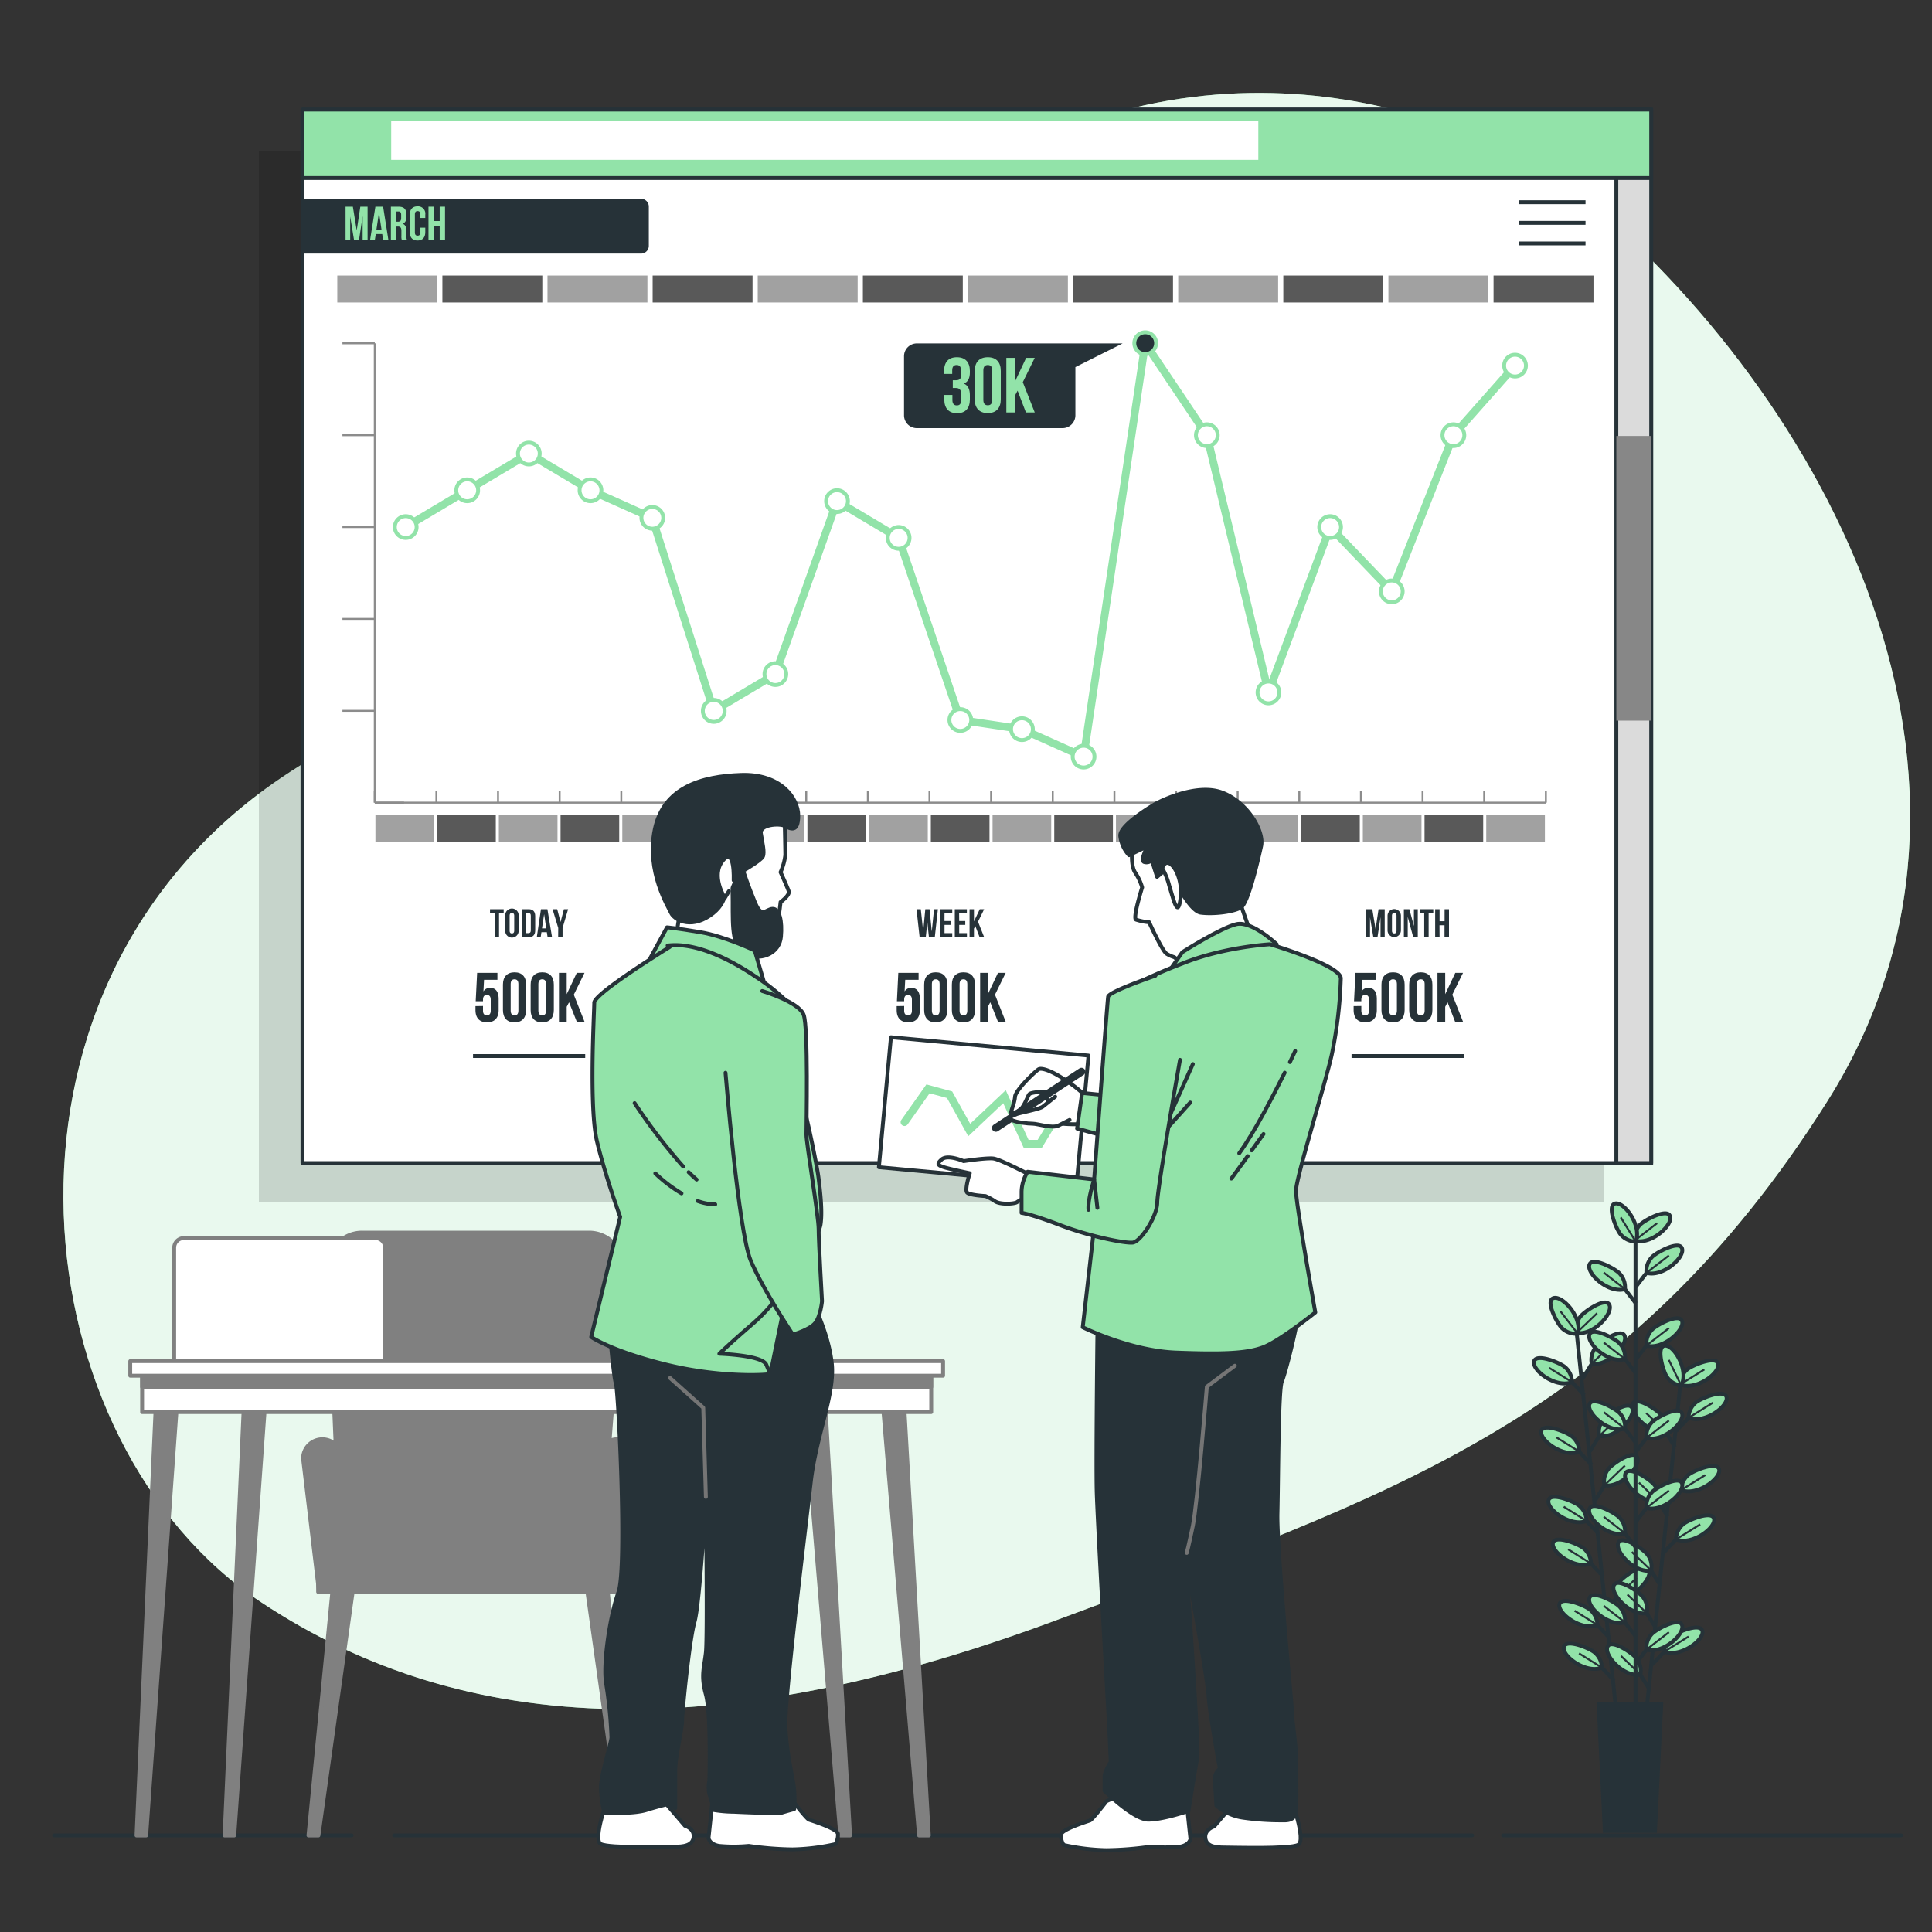 <svg xmlns="http://www.w3.org/2000/svg" viewBox="0 0 500 500"><rect x="0" y="0" width="500" height="500" fill="#333333" stroke="none"/><g id="freepik--background-simple--inject-733"><path d="M407,48.67s-54.24-40.07-123.57-18-97.53,81.71-136.81,123.64c-20.58,22-51.34,31.12-75.92,48.42-78.61,55.32-64.95,171-3,212,53.66,35.53,120,36.47,205.78,4.53s147.22-51.57,199.4-134.2S473.85,103.37,407,48.67Z" style="fill:#92E3A9"></path><path d="M407,48.67s-54.24-40.07-123.57-18-97.53,81.71-136.81,123.64c-20.58,22-51.34,31.12-75.92,48.42-78.61,55.32-64.95,171-3,212,53.66,35.53,120,36.47,205.78,4.53s147.22-51.57,199.4-134.2S473.85,103.37,407,48.67Z" style="fill:#fff;opacity:0.8"></path></g><g id="freepik--Plant--inject-733"><line x1="408.1" y1="345.48" x2="418.23" y2="442.5" style="fill:none;stroke:#263238;stroke-miterlimit:10"></line><line x1="416.59" y1="423.93" x2="412" y2="419.08" style="fill:none;stroke:#263238;stroke-miterlimit:10"></line><path d="M413.4,420.54a5.21,5.21,0,0,0-1.83-3.9c-1.18-1.05-7.38-3.66-8-1.47C403,417.54,409.31,422.21,413.4,420.54Z" style="fill:#92E3A9;stroke:#263238;stroke-miterlimit:10"></path><line x1="413.4" y1="420.54" x2="407.5" y2="416.86" style="fill:none;stroke:#263238;stroke-miterlimit:10;stroke-width:0.5px"></line><line x1="417.75" y1="434.97" x2="413.16" y2="430.12" style="fill:none;stroke:#263238;stroke-miterlimit:10"></line><path d="M414.55,431.57a5.2,5.2,0,0,0-1.83-3.89c-1.18-1.06-7.38-3.66-8-1.48C404.12,428.58,410.46,433.24,414.55,431.57Z" style="fill:#92E3A9;stroke:#263238;stroke-miterlimit:10"></path><line x1="414.55" y1="431.57" x2="408.65" y2="427.89" style="fill:none;stroke:#263238;stroke-miterlimit:10;stroke-width:0.5px"></line><line x1="413.78" y1="397.01" x2="409.19" y2="392.16" style="fill:none;stroke:#263238;stroke-miterlimit:10"></line><path d="M410.59,393.61a5.2,5.2,0,0,0-1.83-3.89c-1.18-1.05-7.38-3.66-8-1.48C400.15,390.62,406.5,395.28,410.59,393.61Z" style="fill:#92E3A9;stroke:#263238;stroke-miterlimit:10"></path><line x1="410.59" y1="393.61" x2="404.69" y2="389.93" style="fill:none;stroke:#263238;stroke-miterlimit:10;stroke-width:0.5px"></line><line x1="414.94" y1="408.04" x2="410.35" y2="403.19" style="fill:none;stroke:#263238;stroke-miterlimit:10"></line><path d="M411.74,404.65a5.21,5.21,0,0,0-1.83-3.9c-1.18-1.05-7.38-3.66-8-1.47C401.31,401.65,407.65,406.32,411.74,404.65Z" style="fill:#92E3A9;stroke:#263238;stroke-miterlimit:10"></path><line x1="411.74" y1="404.65" x2="405.84" y2="400.97" style="fill:none;stroke:#263238;stroke-miterlimit:10;stroke-width:0.5px"></line><line x1="411.91" y1="379.08" x2="407.32" y2="374.24" style="fill:none;stroke:#263238;stroke-miterlimit:10"></line><path d="M408.72,375.69a5.21,5.21,0,0,0-1.83-3.9c-1.18-1.05-7.38-3.66-8-1.47C398.28,372.69,404.63,377.36,408.72,375.69Z" style="fill:#92E3A9;stroke:#263238;stroke-miterlimit:10"></path><line x1="408.72" y1="375.69" x2="402.81" y2="372.01" style="fill:none;stroke:#263238;stroke-miterlimit:10;stroke-width:0.5px"></line><line x1="410.03" y1="361.08" x2="405.44" y2="356.23" style="fill:none;stroke:#263238;stroke-miterlimit:10"></line><path d="M406.84,357.69a5.21,5.21,0,0,0-1.83-3.9c-1.18-1.05-7.38-3.66-8-1.47C396.4,354.69,402.75,359.36,406.84,357.69Z" style="fill:#92E3A9;stroke:#263238;stroke-miterlimit:10"></path><line x1="406.84" y1="357.69" x2="400.94" y2="354.01" style="fill:none;stroke:#263238;stroke-miterlimit:10;stroke-width:0.5px"></line><line x1="415.82" y1="417.4" x2="419.31" y2="411.71" style="fill:none;stroke:#263238;stroke-miterlimit:10"></line><path d="M418.25,413.42a5.22,5.22,0,0,1,1-4.19c.94-1.27,6.47-5.1,7.49-3.09C427.84,408.34,422.59,414.21,418.25,413.42Z" style="fill:#92E3A9;stroke:#263238;stroke-miterlimit:10"></path><line x1="418.25" y1="413.42" x2="423.56" y2="408.34" style="fill:none;stroke:#263238;stroke-miterlimit:10;stroke-width:0.5px"></line><line x1="412.79" y1="388.37" x2="416.28" y2="382.68" style="fill:none;stroke:#263238;stroke-miterlimit:10"></line><path d="M415.22,384.39a5.21,5.21,0,0,1,1-4.19c.94-1.27,6.47-5.11,7.49-3.09C424.81,379.3,419.56,385.17,415.22,384.39Z" style="fill:#92E3A9;stroke:#263238;stroke-miterlimit:10"></path><line x1="415.22" y1="384.39" x2="420.53" y2="379.3" style="fill:none;stroke:#263238;stroke-miterlimit:10;stroke-width:0.5px"></line><line x1="411.46" y1="375.61" x2="414.95" y2="369.92" style="fill:none;stroke:#263238;stroke-miterlimit:10"></line><path d="M413.89,371.62a5.15,5.15,0,0,1,1-4.18c.94-1.27,6.46-5.11,7.49-3.09C423.48,366.54,418.23,372.41,413.89,371.62Z" style="fill:#92E3A9;stroke:#263238;stroke-miterlimit:10"></path><line x1="413.89" y1="371.63" x2="419.2" y2="366.54" style="fill:none;stroke:#263238;stroke-miterlimit:10;stroke-width:0.5px"></line><line x1="409.51" y1="356.9" x2="413" y2="351.21" style="fill:none;stroke:#263238;stroke-miterlimit:10"></line><path d="M411.93,352.92a5.2,5.2,0,0,1,1-4.19c.93-1.27,6.46-5.1,7.49-3.09C421.52,347.83,416.28,353.71,411.93,352.92Z" style="fill:#92E3A9;stroke:#263238;stroke-miterlimit:10"></path><line x1="411.93" y1="352.92" x2="417.25" y2="347.84" style="fill:none;stroke:#263238;stroke-miterlimit:10;stroke-width:0.5px"></line><path d="M408,344.94a5.17,5.17,0,0,1,1-4.19c.93-1.27,6.46-5.1,7.49-3.09C417.61,339.86,412.36,345.73,408,344.94Z" style="fill:#92E3A9;stroke:#263238;stroke-miterlimit:10"></path><line x1="408.02" y1="344.94" x2="413.33" y2="339.86" style="fill:none;stroke:#263238;stroke-miterlimit:10;stroke-width:0.5px"></line><path d="M408.32,345.16a5.2,5.2,0,0,1-4.06-1.42c-1.16-1.06-4.4-7-2.28-7.77C404.27,335.09,409.56,340.92,408.32,345.16Z" style="fill:#92E3A9;stroke:#263238;stroke-miterlimit:10"></path><line x1="408.32" y1="345.16" x2="403.83" y2="339.34" style="fill:none;stroke:#263238;stroke-miterlimit:10;stroke-width:0.5px"></line><line x1="434.81" y1="358.84" x2="424.74" y2="455.87" style="fill:none;stroke:#263238;stroke-miterlimit:10"></line><line x1="426.96" y1="437.36" x2="423.47" y2="431.67" style="fill:none;stroke:#263238;stroke-miterlimit:10"></line><path d="M424.54,433.38a5.2,5.2,0,0,0-1-4.19c-.94-1.27-6.47-5.1-7.49-3.08C414.94,428.3,420.19,434.17,424.54,433.38Z" style="fill:#92E3A9;stroke:#263238;stroke-miterlimit:10"></path><line x1="424.54" y1="433.38" x2="419.52" y2="428.57" style="fill:none;stroke:#263238;stroke-miterlimit:10;stroke-width:0.5px"></line><line x1="429.76" y1="410.43" x2="426.26" y2="404.75" style="fill:none;stroke:#263238;stroke-miterlimit:10"></line><path d="M427.33,406.45a5.18,5.18,0,0,0-1-4.18c-.93-1.27-6.46-5.1-7.49-3.09C417.74,401.37,423,407.25,427.33,406.45Z" style="fill:#92E3A9;stroke:#263238;stroke-miterlimit:10"></path><line x1="427.33" y1="406.45" x2="422.31" y2="401.64" style="fill:none;stroke:#263238;stroke-miterlimit:10;stroke-width:0.5px"></line><line x1="428.61" y1="421.47" x2="425.12" y2="415.78" style="fill:none;stroke:#263238;stroke-miterlimit:10"></line><path d="M426.19,417.49a5.2,5.2,0,0,0-1-4.19c-.94-1.27-6.47-5.1-7.49-3.08C416.59,412.41,421.84,418.28,426.19,417.49Z" style="fill:#92E3A9;stroke:#263238;stroke-miterlimit:10"></path><line x1="426.19" y1="417.49" x2="421.17" y2="412.67" style="fill:none;stroke:#263238;stroke-miterlimit:10;stroke-width:0.5px"></line><line x1="431.62" y1="392.51" x2="428.12" y2="386.82" style="fill:none;stroke:#263238;stroke-miterlimit:10"></line><path d="M429.19,388.53a5.2,5.2,0,0,0-1-4.19c-.93-1.27-6.46-5.1-7.49-3.08C419.6,383.45,424.85,389.32,429.19,388.53Z" style="fill:#92E3A9;stroke:#263238;stroke-miterlimit:10"></path><line x1="429.19" y1="388.53" x2="424.17" y2="383.71" style="fill:none;stroke:#263238;stroke-miterlimit:10;stroke-width:0.5px"></line><line x1="433.49" y1="374.51" x2="429.99" y2="368.82" style="fill:none;stroke:#263238;stroke-miterlimit:10"></line><path d="M431.06,370.53a5.2,5.2,0,0,0-1-4.19c-.93-1.27-6.46-5.1-7.49-3.09C421.46,365.45,426.71,371.32,431.06,370.53Z" style="fill:#92E3A9;stroke:#263238;stroke-miterlimit:10"></path><line x1="431.06" y1="370.53" x2="426.04" y2="365.71" style="fill:none;stroke:#263238;stroke-miterlimit:10;stroke-width:0.5px"></line><line x1="427.55" y1="430.81" x2="432.14" y2="425.96" style="fill:none;stroke:#263238;stroke-miterlimit:10"></line><path d="M430.75,427.42a5.18,5.18,0,0,1,1.82-3.9c1.18-1,7.38-3.66,8-1.48C441.18,424.41,434.84,429.08,430.75,427.42Z" style="fill:#92E3A9;stroke:#263238;stroke-miterlimit:10"></path><line x1="430.75" y1="427.42" x2="436.99" y2="423.54" style="fill:none;stroke:#263238;stroke-miterlimit:10;stroke-width:0.5px"></line><line x1="430.57" y1="401.78" x2="435.15" y2="396.92" style="fill:none;stroke:#263238;stroke-miterlimit:10"></line><path d="M433.76,398.38a5.22,5.22,0,0,1,1.82-3.9c1.18-1.05,7.38-3.66,8-1.48C444.19,395.38,437.85,400.05,433.76,398.38Z" style="fill:#92E3A9;stroke:#263238;stroke-miterlimit:10"></path><line x1="433.76" y1="398.38" x2="440.01" y2="394.5" style="fill:none;stroke:#263238;stroke-miterlimit:10;stroke-width:0.5px"></line><line x1="431.89" y1="389.01" x2="436.48" y2="384.16" style="fill:none;stroke:#263238;stroke-miterlimit:10"></line><path d="M435.08,385.62a5.21,5.21,0,0,1,1.83-3.9c1.18-1.05,7.38-3.66,8-1.48C445.52,382.62,439.17,387.28,435.08,385.62Z" style="fill:#92E3A9;stroke:#263238;stroke-miterlimit:10"></path><line x1="435.08" y1="385.62" x2="441.33" y2="381.74" style="fill:none;stroke:#263238;stroke-miterlimit:10;stroke-width:0.5px"></line><line x1="433.83" y1="370.31" x2="438.42" y2="365.46" style="fill:none;stroke:#263238;stroke-miterlimit:10"></line><path d="M437,366.91a5.19,5.19,0,0,1,1.82-3.9c1.18-1.05,7.38-3.66,8-1.48C447.46,363.91,441.11,368.58,437,366.91Z" style="fill:#92E3A9;stroke:#263238;stroke-miterlimit:10"></path><line x1="437.03" y1="366.91" x2="443.27" y2="363.03" style="fill:none;stroke:#263238;stroke-miterlimit:10;stroke-width:0.5px"></line><path d="M434.83,358.3a5.21,5.21,0,0,1,1.83-3.9c1.18-1,7.38-3.66,8-1.48C445.27,355.29,438.92,360,434.83,358.3Z" style="fill:#92E3A9;stroke:#263238;stroke-miterlimit:10"></path><line x1="434.83" y1="358.3" x2="441.08" y2="354.42" style="fill:none;stroke:#263238;stroke-miterlimit:10;stroke-width:0.5px"></line><path d="M435.09,358.57a5.18,5.18,0,0,1-3.68-2.22c-.93-1.28-2.87-7.72-.64-8.08C433.2,347.88,437.18,354.68,435.09,358.57Z" style="fill:#92E3A9;stroke:#263238;stroke-miterlimit:10"></path><line x1="435.09" y1="358.57" x2="431.89" y2="351.95" style="fill:none;stroke:#263238;stroke-miterlimit:10;stroke-width:0.5px"></line><line x1="423.27" y1="319.33" x2="423.27" y2="442.03" style="fill:none;stroke:#263238;stroke-miterlimit:10"></line><line x1="423.37" y1="423.58" x2="419.3" y2="418.28" style="fill:none;stroke:#263238;stroke-miterlimit:10"></line><path d="M420.54,419.87a5.21,5.21,0,0,0-1.41-4.06c-1.07-1.17-7-4.41-7.77-2.3C410.47,415.81,416.3,421.11,420.54,419.87Z" style="fill:#92E3A9;stroke:#263238;stroke-miterlimit:10"></path><line x1="420.54" y1="419.87" x2="415.05" y2="415.6" style="fill:none;stroke:#263238;stroke-miterlimit:10;stroke-width:0.5px"></line><line x1="423.37" y1="400.52" x2="419.3" y2="395.22" style="fill:none;stroke:#263238;stroke-miterlimit:10"></line><path d="M420.54,396.81a5.21,5.21,0,0,0-1.41-4.06c-1.07-1.17-7-4.41-7.77-2.3C410.47,392.75,416.3,398.05,420.54,396.81Z" style="fill:#92E3A9;stroke:#263238;stroke-miterlimit:10"></path><line x1="420.54" y1="396.81" x2="415.05" y2="392.54" style="fill:none;stroke:#263238;stroke-miterlimit:10;stroke-width:0.5px"></line><line x1="423.37" y1="373.45" x2="419.3" y2="368.15" style="fill:none;stroke:#263238;stroke-miterlimit:10"></line><path d="M420.54,369.74a5.21,5.21,0,0,0-1.41-4.06c-1.07-1.17-7-4.41-7.77-2.3C410.47,365.68,416.3,371,420.54,369.74Z" style="fill:#92E3A9;stroke:#263238;stroke-miterlimit:10"></path><line x1="420.54" y1="369.74" x2="415.05" y2="365.47" style="fill:none;stroke:#263238;stroke-miterlimit:10;stroke-width:0.5px"></line><line x1="423.37" y1="355.43" x2="419.3" y2="350.13" style="fill:none;stroke:#263238;stroke-miterlimit:10"></line><path d="M420.54,351.72a5.21,5.21,0,0,0-1.41-4.06c-1.07-1.17-7-4.41-7.77-2.3C410.47,347.66,416.3,353,420.54,351.72Z" style="fill:#92E3A9;stroke:#263238;stroke-miterlimit:10"></path><line x1="420.54" y1="351.72" x2="415.05" y2="347.45" style="fill:none;stroke:#263238;stroke-miterlimit:10;stroke-width:0.5px"></line><line x1="423.37" y1="337.33" x2="419.3" y2="332.03" style="fill:none;stroke:#263238;stroke-miterlimit:10"></line><path d="M420.54,333.62a5.21,5.21,0,0,0-1.41-4.06c-1.07-1.17-7-4.41-7.77-2.3C410.47,329.56,416.3,334.86,420.54,333.62Z" style="fill:#92E3A9;stroke:#263238;stroke-miterlimit:10"></path><line x1="420.54" y1="333.62" x2="415.05" y2="329.35" style="fill:none;stroke:#263238;stroke-miterlimit:10;stroke-width:0.5px"></line><line x1="423.28" y1="430.62" x2="427.34" y2="425.32" style="fill:none;stroke:#263238;stroke-miterlimit:10"></line><path d="M426.1,426.91a5.2,5.2,0,0,1,1.42-4.06c1.06-1.17,7-4.41,7.77-2.3C436.17,422.85,430.34,428.15,426.1,426.91Z" style="fill:#92E3A9;stroke:#263238;stroke-miterlimit:10"></path><line x1="426.1" y1="426.91" x2="431.92" y2="422.41" style="fill:none;stroke:#263238;stroke-miterlimit:10;stroke-width:0.5px"></line><line x1="423.28" y1="393.95" x2="427.34" y2="388.65" style="fill:none;stroke:#263238;stroke-miterlimit:10"></line><path d="M426.1,390.24a5.2,5.2,0,0,1,1.42-4.06c1.06-1.17,7-4.41,7.77-2.3C436.17,386.18,430.34,391.47,426.1,390.24Z" style="fill:#92E3A9;stroke:#263238;stroke-miterlimit:10"></path><line x1="426.1" y1="390.24" x2="431.92" y2="385.74" style="fill:none;stroke:#263238;stroke-miterlimit:10;stroke-width:0.5px"></line><line x1="423.28" y1="375.85" x2="427.34" y2="370.55" style="fill:none;stroke:#263238;stroke-miterlimit:10"></line><path d="M426.1,372.14a5.2,5.2,0,0,1,1.42-4.06c1.06-1.17,7-4.41,7.77-2.3C436.17,368.08,430.34,373.37,426.1,372.14Z" style="fill:#92E3A9;stroke:#263238;stroke-miterlimit:10"></path><line x1="426.1" y1="372.14" x2="431.92" y2="367.64" style="fill:none;stroke:#263238;stroke-miterlimit:10;stroke-width:0.5px"></line><line x1="423.28" y1="351.92" x2="427.34" y2="346.63" style="fill:none;stroke:#263238;stroke-miterlimit:10"></line><path d="M426.1,348.22a5.22,5.22,0,0,1,1.42-4.07c1.06-1.17,7-4.4,7.77-2.29C436.17,344.15,430.34,349.45,426.1,348.22Z" style="fill:#92E3A9;stroke:#263238;stroke-miterlimit:10"></path><line x1="426.1" y1="348.22" x2="431.92" y2="343.71" style="fill:none;stroke:#263238;stroke-miterlimit:10;stroke-width:0.5px"></line><line x1="423.28" y1="333.12" x2="427.34" y2="327.82" style="fill:none;stroke:#263238;stroke-miterlimit:10"></line><path d="M426.1,329.41a5.22,5.22,0,0,1,1.42-4.07c1.06-1.16,7-4.4,7.77-2.29C436.17,325.34,430.34,330.64,426.1,329.41Z" style="fill:#92E3A9;stroke:#263238;stroke-miterlimit:10"></path><line x1="426.1" y1="329.41" x2="431.92" y2="324.91" style="fill:none;stroke:#263238;stroke-miterlimit:10;stroke-width:0.5px"></line><path d="M423,321.07a5.22,5.22,0,0,1,1.42-4.07c1.06-1.17,7-4.4,7.77-2.29C433.1,317,427.27,322.3,423,321.07Z" style="fill:#92E3A9;stroke:#263238;stroke-miterlimit:10"></path><line x1="423.03" y1="321.07" x2="428.85" y2="316.56" style="fill:none;stroke:#263238;stroke-miterlimit:10;stroke-width:0.5px"></line><path d="M423.32,321.32a5.22,5.22,0,0,1-3.89-1.84c-1.06-1.18-3.66-7.38-1.47-8C420.33,310.88,425,317.23,423.32,321.32Z" style="fill:#92E3A9;stroke:#263238;stroke-miterlimit:10"></path><line x1="423.32" y1="321.32" x2="419.45" y2="315.06" style="fill:none;stroke:#263238;stroke-miterlimit:10;stroke-width:0.5px"></line><polygon points="428.32 473.85 415.32 473.85 413.7 441.03 429.94 441.03 428.32 473.85" style="fill:#263238;stroke:#263238;stroke-miterlimit:10"></polygon></g><g id="freepik--Floor--inject-733"><line x1="389" y1="475" x2="492" y2="475" style="fill:#fff;stroke:#263238;stroke-linecap:round;stroke-linejoin:round"></line><line x1="102" y1="475" x2="381" y2="475" style="fill:#fff;stroke:#263238;stroke-linecap:round;stroke-linejoin:round"></line><line x1="14" y1="475" x2="91" y2="475" style="fill:#fff;stroke:#263238;stroke-linecap:round;stroke-linejoin:round"></line></g><g id="freepik--Desk--inject-733"><polygon points="163.47 475.02 156.45 403.33 150.97 404.53 160.88 475.02 163.47 475.02" style="fill:gray;stroke:gray;stroke-linecap:round;stroke-linejoin:round"></polygon><polygon points="82.41 475.02 92.32 404.53 86.85 403.33 79.83 475.02 82.41 475.02" style="fill:gray;stroke:gray;stroke-linecap:round;stroke-linejoin:round"></polygon><path d="M88.46,412l-3.52-83.84A8.78,8.78,0,0,1,93.72,319h58.74a8.79,8.79,0,0,1,8.76,9.47L154.71,412Z" style="fill:gray;stroke:gray;stroke-linecap:round;stroke-linejoin:round"></path><rect x="82.33" y="393.61" width="77.95" height="18.37" style="fill:gray;stroke:gray;stroke-linecap:round;stroke-linejoin:round"></rect><path d="M88.46,412h-5.9l-4.13-34.52a5,5,0,0,1,5-5h0a5,5,0,0,1,5,5Z" style="fill:gray;stroke:gray;stroke-linecap:round;stroke-linejoin:round"></path><path d="M154.71,412h5.9l4.14-34.52a5,5,0,0,0-5-5h0a5,5,0,0,0-5,5Z" style="fill:gray;stroke:gray;stroke-linecap:round;stroke-linejoin:round"></path><path d="M47.58,320.42H97.17a2.5,2.5,0,0,1,2.5,2.5v29.92a0,0,0,0,1,0,0H45.08a0,0,0,0,1,0,0V322.92A2.5,2.5,0,0,1,47.58,320.42Z" style="fill:#fff;stroke:gray;stroke-linecap:round;stroke-linejoin:round"></path><polygon points="220 475.02 213.52 361.94 207.98 361.94 217.48 475.02 220 475.02" style="fill:gray;stroke:gray;stroke-linecap:round;stroke-linejoin:round"></polygon><polygon points="240.38 475.02 233.9 361.94 228.35 361.94 237.85 475.02 240.38 475.02" style="fill:gray;stroke:gray;stroke-linecap:round;stroke-linejoin:round"></polygon><polygon points="60.62 475.02 68.71 361.94 63.18 361.94 58.12 475.02 60.62 475.02" style="fill:gray;stroke:gray;stroke-linecap:round;stroke-linejoin:round"></polygon><polygon points="37.83 475.02 45.91 361.94 40.39 361.94 35.33 475.02 37.83 475.02" style="fill:gray;stroke:gray;stroke-linecap:round;stroke-linejoin:round"></polygon><rect x="36.78" y="355.56" width="204.22" height="9.89" style="fill:#fff;stroke:gray;stroke-linecap:round;stroke-linejoin:round"></rect><rect x="36.78" y="355.56" width="204.22" height="3.39" style="fill:gray;stroke:gray;stroke-linecap:round;stroke-linejoin:round"></rect><rect x="33.71" y="352.26" width="210.36" height="3.77" style="fill:#fff;stroke:gray;stroke-linecap:round;stroke-linejoin:round"></rect></g><g id="freepik--Chart--inject-733"><rect x="67" y="39" width="348" height="272" style="opacity:0.15"></rect><rect x="78.28" y="28.36" width="349.05" height="272.64" style="fill:#92E3A9"></rect><rect x="78.28" y="28.36" width="349.05" height="272.64" style="fill:#fff;stroke:#263238;stroke-linecap:round;stroke-linejoin:round"></rect><rect x="86.68" y="80.94" width="325.35" height="148.09" style="fill:#fff"></rect><line x1="96.99" y1="207.73" x2="400.07" y2="207.73" style="fill:none;stroke:#8c8c8c;stroke-miterlimit:10;stroke-width:0.5px"></line><line x1="96.99" y1="207.73" x2="96.99" y2="204.76" style="fill:none;stroke:#8c8c8c;stroke-miterlimit:10;stroke-width:0.5px"></line><line x1="112.94" y1="207.73" x2="112.94" y2="204.76" style="fill:none;stroke:#8c8c8c;stroke-miterlimit:10;stroke-width:0.5px"></line><line x1="128.89" y1="207.73" x2="128.89" y2="204.76" style="fill:none;stroke:#8c8c8c;stroke-miterlimit:10;stroke-width:0.5px"></line><line x1="144.84" y1="207.73" x2="144.84" y2="204.76" style="fill:none;stroke:#8c8c8c;stroke-miterlimit:10;stroke-width:0.5px"></line><line x1="160.79" y1="207.73" x2="160.79" y2="204.76" style="fill:none;stroke:#8c8c8c;stroke-miterlimit:10;stroke-width:0.5px"></line><line x1="176.74" y1="207.73" x2="176.74" y2="204.76" style="fill:none;stroke:#8c8c8c;stroke-miterlimit:10;stroke-width:0.5px"></line><line x1="192.7" y1="207.73" x2="192.7" y2="204.76" style="fill:none;stroke:#8c8c8c;stroke-miterlimit:10;stroke-width:0.5px"></line><line x1="208.65" y1="207.73" x2="208.65" y2="204.76" style="fill:none;stroke:#8c8c8c;stroke-miterlimit:10;stroke-width:0.5px"></line><line x1="224.6" y1="207.73" x2="224.6" y2="204.76" style="fill:none;stroke:#8c8c8c;stroke-miterlimit:10;stroke-width:0.5px"></line><line x1="240.55" y1="207.73" x2="240.55" y2="204.76" style="fill:none;stroke:#8c8c8c;stroke-miterlimit:10;stroke-width:0.5px"></line><line x1="256.5" y1="207.73" x2="256.5" y2="204.76" style="fill:none;stroke:#8c8c8c;stroke-miterlimit:10;stroke-width:0.5px"></line><line x1="272.45" y1="207.73" x2="272.45" y2="204.76" style="fill:none;stroke:#8c8c8c;stroke-miterlimit:10;stroke-width:0.5px"></line><line x1="288.41" y1="207.73" x2="288.41" y2="204.76" style="fill:none;stroke:#8c8c8c;stroke-miterlimit:10;stroke-width:0.5px"></line><line x1="304.36" y1="207.73" x2="304.36" y2="204.76" style="fill:none;stroke:#8c8c8c;stroke-miterlimit:10;stroke-width:0.5px"></line><line x1="320.31" y1="207.73" x2="320.31" y2="204.76" style="fill:none;stroke:#8c8c8c;stroke-miterlimit:10;stroke-width:0.5px"></line><line x1="336.26" y1="207.73" x2="336.26" y2="204.76" style="fill:none;stroke:#8c8c8c;stroke-miterlimit:10;stroke-width:0.5px"></line><line x1="352.21" y1="207.73" x2="352.21" y2="204.76" style="fill:none;stroke:#8c8c8c;stroke-miterlimit:10;stroke-width:0.5px"></line><line x1="368.16" y1="207.73" x2="368.16" y2="204.76" style="fill:none;stroke:#8c8c8c;stroke-miterlimit:10;stroke-width:0.5px"></line><line x1="384.11" y1="207.73" x2="384.11" y2="204.76" style="fill:none;stroke:#8c8c8c;stroke-miterlimit:10;stroke-width:0.5px"></line><line x1="400.07" y1="207.73" x2="400.07" y2="204.76" style="fill:none;stroke:#8c8c8c;stroke-miterlimit:10;stroke-width:0.5px"></line><line x1="96.99" y1="207.73" x2="96.99" y2="88.85" style="fill:none;stroke:#8c8c8c;stroke-miterlimit:10;stroke-width:0.5px"></line><line x1="96.99" y1="207.73" x2="104.56" y2="207.73" style="fill:none;stroke:#8c8c8c;stroke-miterlimit:10;stroke-width:0.5px"></line><line x1="96.99" y1="183.96" x2="88.62" y2="183.96" style="fill:none;stroke:#8c8c8c;stroke-miterlimit:10;stroke-width:0.5px"></line><line x1="96.99" y1="160.18" x2="88.62" y2="160.18" style="fill:none;stroke:#8c8c8c;stroke-miterlimit:10;stroke-width:0.5px"></line><line x1="96.99" y1="136.4" x2="88.62" y2="136.4" style="fill:none;stroke:#8c8c8c;stroke-miterlimit:10;stroke-width:0.5px"></line><line x1="96.99" y1="112.63" x2="88.62" y2="112.63" style="fill:none;stroke:#8c8c8c;stroke-miterlimit:10;stroke-width:0.5px"></line><line x1="96.99" y1="88.85" x2="88.62" y2="88.85" style="fill:none;stroke:#8c8c8c;stroke-miterlimit:10;stroke-width:0.5px"></line><line x1="376.14" y1="112.63" x2="392.09" y2="94.62" style="fill:none;stroke:#92E3A9;stroke-linecap:round;stroke-miterlimit:10;stroke-width:2px"></line><line x1="360.19" y1="153.05" x2="376.14" y2="112.63" style="fill:none;stroke:#92E3A9;stroke-linecap:round;stroke-miterlimit:10;stroke-width:2px"></line><line x1="344.24" y1="136.4" x2="360.19" y2="153.05" style="fill:none;stroke:#92E3A9;stroke-linecap:round;stroke-miterlimit:10;stroke-width:2px"></line><line x1="328.28" y1="179.2" x2="344.24" y2="136.4" style="fill:none;stroke:#92E3A9;stroke-linecap:round;stroke-miterlimit:10;stroke-width:2px"></line><line x1="312.33" y1="112.63" x2="328.28" y2="179.2" style="fill:none;stroke:#92E3A9;stroke-linecap:round;stroke-miterlimit:10;stroke-width:2px"></line><line x1="296.38" y1="88.85" x2="312.33" y2="112.63" style="fill:none;stroke:#92E3A9;stroke-linecap:round;stroke-miterlimit:10;stroke-width:2px"></line><line x1="280.43" y1="195.85" x2="296.38" y2="88.85" style="fill:none;stroke:#92E3A9;stroke-linecap:round;stroke-miterlimit:10;stroke-width:2px"></line><line x1="264.48" y1="188.71" x2="280.43" y2="195.85" style="fill:none;stroke:#92E3A9;stroke-linecap:round;stroke-miterlimit:10;stroke-width:2px"></line><line x1="248.53" y1="186.33" x2="264.48" y2="188.71" style="fill:none;stroke:#92E3A9;stroke-linecap:round;stroke-miterlimit:10;stroke-width:2px"></line><line x1="232.57" y1="139.2" x2="248.53" y2="186.33" style="fill:none;stroke:#92E3A9;stroke-linecap:round;stroke-miterlimit:10;stroke-width:2px"></line><line x1="216.62" y1="129.69" x2="232.57" y2="139.2" style="fill:none;stroke:#92E3A9;stroke-linecap:round;stroke-miterlimit:10;stroke-width:2px"></line><line x1="200.67" y1="174.45" x2="216.62" y2="129.69" style="fill:none;stroke:#92E3A9;stroke-linecap:round;stroke-miterlimit:10;stroke-width:2px"></line><line x1="184.72" y1="183.96" x2="200.67" y2="174.45" style="fill:none;stroke:#92E3A9;stroke-linecap:round;stroke-miterlimit:10;stroke-width:2px"></line><line x1="168.77" y1="134.03" x2="184.72" y2="183.96" style="fill:none;stroke:#92E3A9;stroke-linecap:round;stroke-miterlimit:10;stroke-width:2px"></line><line x1="152.82" y1="126.89" x2="168.77" y2="134.03" style="fill:none;stroke:#92E3A9;stroke-linecap:round;stroke-miterlimit:10;stroke-width:2px"></line><line x1="136.87" y1="117.38" x2="152.82" y2="126.89" style="fill:none;stroke:#92E3A9;stroke-linecap:round;stroke-miterlimit:10;stroke-width:2px"></line><line x1="120.91" y1="126.89" x2="136.87" y2="117.38" style="fill:none;stroke:#92E3A9;stroke-linecap:round;stroke-miterlimit:10;stroke-width:2px"></line><line x1="104.96" y1="136.4" x2="120.91" y2="126.89" style="fill:none;stroke:#92E3A9;stroke-linecap:round;stroke-miterlimit:10;stroke-width:2px"></line><path d="M392.09,91.8h0a2.82,2.82,0,0,0-2.82,2.82h0a2.82,2.82,0,0,0,2.82,2.82h0a2.82,2.82,0,0,0,2.82-2.82h0A2.82,2.82,0,0,0,392.09,91.8Z" style="fill:#fff;stroke:#92E3A9;stroke-linecap:round;stroke-linejoin:round"></path><path d="M376.14,109.81h0a2.82,2.82,0,0,0-2.82,2.82h0a2.82,2.82,0,0,0,2.82,2.82h0a2.82,2.82,0,0,0,2.82-2.82h0A2.82,2.82,0,0,0,376.14,109.81Z" style="fill:#fff;stroke:#92E3A9;stroke-linecap:round;stroke-linejoin:round"></path><path d="M360.19,150.23h0a2.82,2.82,0,0,0-2.82,2.82h0a2.82,2.82,0,0,0,2.82,2.82h0a2.83,2.83,0,0,0,2.82-2.82h0A2.82,2.82,0,0,0,360.19,150.23Z" style="fill:#fff;stroke:#92E3A9;stroke-linecap:round;stroke-linejoin:round"></path><path d="M344.24,133.58h0a2.82,2.82,0,0,0-2.82,2.82h0a2.82,2.82,0,0,0,2.82,2.82h0a2.81,2.81,0,0,0,2.81-2.82h0A2.82,2.82,0,0,0,344.24,133.58Z" style="fill:#fff;stroke:#92E3A9;stroke-linecap:round;stroke-linejoin:round"></path><path d="M328.28,176.38h0a2.82,2.82,0,0,0-2.82,2.82h0a2.82,2.82,0,0,0,2.82,2.82h0a2.82,2.82,0,0,0,2.82-2.82h0A2.82,2.82,0,0,0,328.28,176.38Z" style="fill:#fff;stroke:#92E3A9;stroke-linecap:round;stroke-linejoin:round"></path><path d="M312.33,109.81h0a2.82,2.82,0,0,0-2.82,2.82h0a2.83,2.83,0,0,0,2.82,2.82h0a2.82,2.82,0,0,0,2.82-2.82h0A2.82,2.82,0,0,0,312.33,109.81Z" style="fill:#fff;stroke:#92E3A9;stroke-linecap:round;stroke-linejoin:round"></path><path d="M296.38,86h0a2.82,2.82,0,0,0-2.82,2.82h0a2.82,2.82,0,0,0,2.82,2.82h0a2.82,2.82,0,0,0,2.82-2.82h0A2.82,2.82,0,0,0,296.38,86Z" style="fill:#263238;stroke:#92E3A9;stroke-linecap:round;stroke-linejoin:round"></path><path d="M280.43,193h0a2.82,2.82,0,0,0-2.82,2.82h0a2.81,2.81,0,0,0,2.82,2.81h0a2.81,2.81,0,0,0,2.82-2.81h0A2.82,2.82,0,0,0,280.43,193Z" style="fill:#fff;stroke:#92E3A9;stroke-linecap:round;stroke-linejoin:round"></path><path d="M264.48,185.89h0a2.82,2.82,0,0,0-2.82,2.82h0a2.82,2.82,0,0,0,2.82,2.82h0a2.82,2.82,0,0,0,2.82-2.82h0A2.83,2.83,0,0,0,264.48,185.89Z" style="fill:#fff;stroke:#92E3A9;stroke-linecap:round;stroke-linejoin:round"></path><path d="M248.53,183.52h0a2.81,2.81,0,0,0-2.82,2.81h0a2.82,2.82,0,0,0,2.82,2.82h0a2.82,2.82,0,0,0,2.82-2.82h0A2.82,2.82,0,0,0,248.53,183.52Z" style="fill:#fff;stroke:#92E3A9;stroke-linecap:round;stroke-linejoin:round"></path><path d="M232.57,136.38h0a2.81,2.81,0,0,0-2.81,2.82h0a2.81,2.81,0,0,0,2.81,2.82h0a2.82,2.82,0,0,0,2.82-2.82h0A2.82,2.82,0,0,0,232.57,136.38Z" style="fill:#fff;stroke:#92E3A9;stroke-linecap:round;stroke-linejoin:round"></path><path d="M216.62,126.87h0a2.82,2.82,0,0,0-2.82,2.82h0a2.82,2.82,0,0,0,2.82,2.82h0a2.82,2.82,0,0,0,2.82-2.82h0A2.82,2.82,0,0,0,216.62,126.87Z" style="fill:#fff;stroke:#92E3A9;stroke-linecap:round;stroke-linejoin:round"></path><path d="M200.67,171.63h0a2.82,2.82,0,0,0-2.82,2.82h0a2.82,2.82,0,0,0,2.82,2.82h0a2.82,2.82,0,0,0,2.82-2.82h0A2.82,2.82,0,0,0,200.67,171.63Z" style="fill:#fff;stroke:#92E3A9;stroke-linecap:round;stroke-linejoin:round"></path><path d="M184.72,181.14h0A2.82,2.82,0,0,0,181.9,184h0a2.82,2.82,0,0,0,2.82,2.82h0a2.82,2.82,0,0,0,2.82-2.82h0A2.82,2.82,0,0,0,184.72,181.14Z" style="fill:#fff;stroke:#92E3A9;stroke-linecap:round;stroke-linejoin:round"></path><path d="M168.77,131.21h0A2.82,2.82,0,0,0,166,134h0a2.82,2.82,0,0,0,2.82,2.82h0a2.82,2.82,0,0,0,2.82-2.82h0A2.82,2.82,0,0,0,168.77,131.21Z" style="fill:#fff;stroke:#92E3A9;stroke-linecap:round;stroke-linejoin:round"></path><path d="M152.82,124.07h0a2.82,2.82,0,0,0-2.82,2.82h0a2.82,2.82,0,0,0,2.82,2.82h0a2.82,2.82,0,0,0,2.82-2.82h0A2.83,2.83,0,0,0,152.82,124.07Z" style="fill:#fff;stroke:#92E3A9;stroke-linecap:round;stroke-linejoin:round"></path><path d="M136.87,114.56h0a2.82,2.82,0,0,0-2.82,2.82h0a2.82,2.82,0,0,0,2.82,2.82h0a2.81,2.81,0,0,0,2.81-2.82h0A2.82,2.82,0,0,0,136.87,114.56Z" style="fill:#fff;stroke:#92E3A9;stroke-linecap:round;stroke-linejoin:round"></path><path d="M120.91,124.07h0a2.83,2.83,0,0,0-2.82,2.82h0a2.82,2.82,0,0,0,2.82,2.82h0a2.82,2.82,0,0,0,2.82-2.82h0A2.82,2.82,0,0,0,120.91,124.07Z" style="fill:#fff;stroke:#92E3A9;stroke-linecap:round;stroke-linejoin:round"></path><path d="M105,133.58h0a2.83,2.83,0,0,0-2.82,2.82h0a2.82,2.82,0,0,0,2.82,2.82h0a2.82,2.82,0,0,0,2.82-2.82h0A2.82,2.82,0,0,0,105,133.58Z" style="fill:#fff;stroke:#92E3A9;stroke-linecap:round;stroke-linejoin:round"></path><rect x="418.31" y="28.36" width="9.02" height="272.64" style="fill:#dbdbdb;stroke:#263238;stroke-miterlimit:10"></rect><rect x="418.31" y="112.83" width="9.02" height="73.67" style="fill:#878787"></rect><rect x="78.28" y="28.36" width="349.05" height="17.71" style="fill:#92E3A9;stroke:#263238;stroke-linecap:round;stroke-linejoin:round"></rect><path d="M78.28,51.45h87.63a2,2,0,0,1,2,2V63.63a2,2,0,0,1-2,2H78.28a0,0,0,0,1,0,0V51.45A0,0,0,0,1,78.28,51.45Z" style="fill:#263238"></path><path d="M92.32,59.63l.93-6.14h1.88v8.65H93.85v-6.2l-.94,6.2H91.63l-1-6.11v6.11H89.43V53.49h1.89Z" style="fill:#92E3A9"></path><path d="M100.52,62.14H99.15l-.23-1.57H97.25L97,62.14H95.77l1.38-8.65h2Zm-3.1-2.74h1.31L98.08,55Z" style="fill:#92E3A9"></path><path d="M104,62.14a2.77,2.77,0,0,1-.12-1.06V59.72c0-.8-.27-1.1-.89-1.1h-.47v3.52h-1.36V53.49h2c1.41,0,2,.66,2,2v.68a1.75,1.75,0,0,1-.89,1.76c.68.28.9.93.9,1.84v1.33a2.48,2.48,0,0,0,.15,1Zm-1.48-7.41v2.65H103c.51,0,.82-.22.82-.91v-.85c0-.62-.21-.89-.69-.89Z" style="fill:#92E3A9"></path><path d="M110.06,58.92v1.14c0,1.39-.69,2.18-2,2.18s-2-.79-2-2.18V55.57c0-1.38.69-2.17,2-2.17a1.89,1.89,0,0,1,2,2.17v.84h-1.28v-.93c0-.61-.28-.85-.71-.85s-.7.24-.7.85v4.67c0,.62.27.84.7.84s.71-.22.71-.84V58.92Z" style="fill:#92E3A9"></path><path d="M112.25,62.14h-1.36V53.49h1.36V57.2h1.54V53.49h1.38v8.65h-1.38V58.43h-1.54Z" style="fill:#92E3A9"></path><rect x="101.24" y="31.38" width="224.41" height="9.99" style="fill:#fff"></rect><rect x="97.16" y="211" width="15.18" height="6.98" style="fill:#a1a1a1"></rect><rect x="113.13" y="211" width="15.18" height="6.98" style="fill:#595959"></rect><rect x="129.1" y="211" width="15.18" height="6.98" style="fill:#a1a1a1"></rect><rect x="145.07" y="211" width="15.18" height="6.98" style="fill:#595959"></rect><rect x="161.05" y="211" width="15.18" height="6.98" style="fill:#a1a1a1"></rect><rect x="177.02" y="211" width="15.18" height="6.98" style="fill:#595959"></rect><rect x="192.99" y="211" width="15.18" height="6.98" style="fill:#a1a1a1"></rect><rect x="208.96" y="211" width="15.18" height="6.98" style="fill:#595959"></rect><rect x="224.93" y="211" width="15.18" height="6.98" style="fill:#a1a1a1"></rect><rect x="240.9" y="211" width="15.18" height="6.98" style="fill:#595959"></rect><rect x="256.87" y="211" width="15.18" height="6.98" style="fill:#a1a1a1"></rect><rect x="272.84" y="211" width="15.18" height="6.98" style="fill:#595959"></rect><rect x="288.81" y="211" width="15.18" height="6.98" style="fill:#a1a1a1"></rect><rect x="304.79" y="211" width="15.18" height="6.98" style="fill:#595959"></rect><rect x="320.76" y="211" width="15.18" height="6.98" style="fill:#a1a1a1"></rect><rect x="336.73" y="211" width="15.18" height="6.98" style="fill:#595959"></rect><rect x="352.7" y="211" width="15.18" height="6.98" style="fill:#a1a1a1"></rect><rect x="368.67" y="211" width="15.18" height="6.98" style="fill:#595959"></rect><rect x="384.64" y="211" width="15.18" height="6.98" style="fill:#a1a1a1"></rect><rect x="87.29" y="71.31" width="25.86" height="6.98" style="fill:#a1a1a1"></rect><rect x="114.49" y="71.31" width="25.86" height="6.98" style="fill:#595959"></rect><rect x="141.69" y="71.31" width="25.86" height="6.98" style="fill:#a1a1a1"></rect><rect x="168.9" y="71.31" width="25.86" height="6.98" style="fill:#595959"></rect><rect x="196.1" y="71.31" width="25.86" height="6.98" style="fill:#a1a1a1"></rect><rect x="223.31" y="71.31" width="25.86" height="6.98" style="fill:#595959"></rect><rect x="250.51" y="71.31" width="25.86" height="6.98" style="fill:#a1a1a1"></rect><rect x="277.71" y="71.31" width="25.86" height="6.98" style="fill:#595959"></rect><rect x="304.92" y="71.31" width="25.86" height="6.98" style="fill:#a1a1a1"></rect><rect x="332.12" y="71.31" width="25.86" height="6.98" style="fill:#595959"></rect><rect x="359.32" y="71.31" width="25.86" height="6.98" style="fill:#a1a1a1"></rect><rect x="386.53" y="71.31" width="25.86" height="6.98" style="fill:#595959"></rect><path d="M237.27,88.88h53.27L278.31,95v12.48A3.32,3.32,0,0,1,275,110.8H237.27a3.32,3.32,0,0,1-3.31-3.32V92.19A3.31,3.31,0,0,1,237.27,88.88Z" style="fill:#263238"></path><path d="M248.73,96.08c0-1.27-.44-1.61-1.15-1.61s-1.15.38-1.15,1.39v.91h-2.1V96c0-2.26,1.13-3.55,3.31-3.55S251,93.74,251,96v.37c0,1.51-.48,2.46-1.55,2.9,1.11.49,1.55,1.54,1.55,3v1.11c0,2.26-1.13,3.56-3.31,3.56s-3.31-1.3-3.31-3.56v-1.17h2.1v1.31c0,1,.44,1.4,1.15,1.4s1.15-.35,1.15-1.6v-1.11c0-1.31-.44-1.8-1.45-1.8h-.75v-2h.87c.83,0,1.33-.36,1.33-1.49Z" style="fill:#92E3A9"></path><path d="M252.26,96c0-2.26,1.2-3.55,3.38-3.55S259,93.74,259,96v7.35c0,2.26-1.19,3.56-3.37,3.56s-3.38-1.3-3.38-3.56Zm2.23,7.49c0,1,.44,1.4,1.15,1.4s1.15-.39,1.15-1.4V95.86c0-1-.45-1.39-1.15-1.39s-1.15.38-1.15,1.39Z" style="fill:#92E3A9"></path><path d="M263.35,101.11l-.69,1.29v4.35h-2.22V92.61h2.22v6.16l2.91-6.16h2.22l-3.09,6.3,3.09,7.84h-2.28Z" style="fill:#92E3A9"></path><path d="M125,260.35v1.18c0,.9.39,1.23,1,1.23s1-.33,1-1.23v-2.79c0-.91-.4-1.25-1-1.25s-1,.34-1,1.25v.38h-1.89l.37-7.35h5.25v1.81h-3.46l-.16,3a1.9,1.9,0,0,1,1.73-.92c1.47,0,2.21,1,2.21,2.9v2.82c0,2-1,3.19-3,3.19s-3-1.16-3-3.19v-1Z" style="fill:#263238"></path><path d="M130.16,254.81c0-2,1.07-3.18,3-3.18s3,1.15,3,3.18v6.59c0,2-1.07,3.19-3,3.19s-3-1.16-3-3.19Zm2,6.72c0,.9.4,1.25,1,1.25s1-.35,1-1.25v-6.84c0-.91-.4-1.25-1-1.25s-1,.34-1,1.25Z" style="fill:#263238"></path><path d="M137.33,254.81c0-2,1.07-3.18,3-3.18s3,1.15,3,3.18v6.59c0,2-1.07,3.19-3,3.19s-3-1.16-3-3.19Zm2,6.72c0,.9.4,1.25,1,1.25s1-.35,1-1.25v-6.84c0-.91-.4-1.25-1-1.25s-1,.34-1,1.25Z" style="fill:#263238"></path><path d="M147.27,259.39l-.61,1.16v3.89h-2V251.77h2v5.52l2.61-5.52h2l-2.77,5.65,2.77,7h-2Z" style="fill:#263238"></path><line x1="122.42" y1="273.3" x2="151.45" y2="273.3" style="fill:none;stroke:#263238;stroke-miterlimit:10"></line><path d="M234,260.35v1.18c0,.9.4,1.23,1,1.23s1-.33,1-1.23v-2.79c0-.91-.4-1.25-1-1.25s-1,.34-1,1.25v.38h-1.88l.36-7.35h5.25v1.81h-3.46l-.16,3a1.91,1.91,0,0,1,1.74-.92c1.46,0,2.21,1,2.21,2.9v2.82c0,2-1,3.19-3,3.19s-3-1.16-3-3.19v-1Z" style="fill:#263238"></path><path d="M239.17,254.81c0-2,1.07-3.18,3-3.18s3,1.15,3,3.18v6.59c0,2-1.06,3.19-3,3.19s-3-1.16-3-3.19Zm2,6.72c0,.9.4,1.25,1,1.25s1-.35,1-1.25v-6.84c0-.91-.4-1.25-1-1.25s-1,.34-1,1.25Z" style="fill:#263238"></path><path d="M246.34,254.81c0-2,1.07-3.18,3-3.18s3,1.15,3,3.18v6.59c0,2-1.06,3.19-3,3.19s-3-1.16-3-3.19Zm2,6.72c0,.9.4,1.25,1,1.25s1-.35,1-1.25v-6.84c0-.91-.4-1.25-1-1.25s-1,.34-1,1.25Z" style="fill:#263238"></path><path d="M256.28,259.39l-.62,1.16v3.89h-2V251.77h2v5.52l2.61-5.52h2l-2.77,5.65,2.77,7h-2Z" style="fill:#263238"></path><line x1="231.42" y1="273.3" x2="260.46" y2="273.3" style="fill:none;stroke:#263238;stroke-miterlimit:10"></line><path d="M352.31,260.35v1.18c0,.9.4,1.23,1,1.23s1-.33,1-1.23v-2.79c0-.91-.4-1.25-1-1.25s-1,.34-1,1.25v.38h-1.89l.37-7.35H356v1.81h-3.46l-.16,3a1.9,1.9,0,0,1,1.73-.92c1.47,0,2.21,1,2.21,2.9v2.82c0,2-1,3.19-3,3.19s-3-1.16-3-3.19v-1Z" style="fill:#263238"></path><path d="M357.52,254.81c0-2,1.07-3.18,3-3.18s3,1.15,3,3.18v6.59c0,2-1.07,3.19-3,3.19s-3-1.16-3-3.19Zm2,6.72c0,.9.4,1.25,1,1.25s1-.35,1-1.25v-6.84c0-.91-.4-1.25-1-1.25s-1,.34-1,1.25Z" style="fill:#263238"></path><path d="M364.7,254.81c0-2,1.06-3.18,3-3.18s3,1.15,3,3.18v6.59c0,2-1.07,3.19-3,3.19s-3-1.16-3-3.19Zm2,6.72c0,.9.39,1.25,1,1.25s1-.35,1-1.25v-6.84c0-.91-.4-1.25-1-1.25s-1,.34-1,1.25Z" style="fill:#263238"></path><path d="M374.63,259.39l-.61,1.16v3.89h-2V251.77h2v5.52l2.61-5.52h2l-2.77,5.65,2.77,7h-2.05Z" style="fill:#263238"></path><line x1="349.78" y1="273.3" x2="378.82" y2="273.3" style="fill:none;stroke:#263238;stroke-miterlimit:10"></line><line x1="193.06" y1="240.99" x2="193.06" y2="276.33" style="fill:none;stroke:#263238;stroke-miterlimit:10"></line><line x1="311.62" y1="240.99" x2="311.62" y2="276.33" style="fill:none;stroke:#263238;stroke-miterlimit:10"></line><path d="M126.82,235.3h3.53v1h-1.2v6.22H128v-6.22h-1.19Z" style="fill:#263238"></path><path d="M130.75,237a1.74,1.74,0,1,1,3.47,0v3.78a1.74,1.74,0,1,1-3.47,0Zm1.14,3.85c0,.52.23.72.59.72s.6-.2.6-.72V237c0-.52-.23-.72-.6-.72s-.59.2-.59.72Z" style="fill:#263238"></path><path d="M135,235.3h1.81c1.14,0,1.7.63,1.7,1.79v3.68c0,1.16-.56,1.79-1.7,1.79H135Zm1.15,1v5.19h.64c.36,0,.58-.19.58-.71V237c0-.52-.22-.7-.58-.7Z" style="fill:#263238"></path><path d="M142.87,242.56h-1.15l-.2-1.31h-1.4l-.2,1.31h-1L140,235.3h1.67Zm-2.6-2.3h1.1l-.55-3.67Z" style="fill:#263238"></path><path d="M144.47,240.16,143,235.3h1.2l.87,3.31.87-3.31h1.09l-1.44,4.86v2.4h-1.14Z" style="fill:#263238"></path><path d="M240,238.69l-.41,3.87H238l-.81-7.26h1.11l.62,5.73.55-5.73h1.1l.57,5.77.59-5.77h1l-.81,7.26h-1.51Z" style="fill:#263238"></path><path d="M244.43,238.36H246v1h-1.56v2.13h2v1h-3.12V235.3h3.12v1h-2Z" style="fill:#263238"></path><path d="M248.24,238.36h1.57v1h-1.57v2.13h2v1H247.1V235.3h3.12v1h-2Z" style="fill:#263238"></path><path d="M252.41,239.67l-.35.66v2.23h-1.14V235.3h1.14v3.16l1.5-3.16h1.14l-1.59,3.24,1.59,4h-1.18Z" style="fill:#263238"></path><path d="M356,240.46l.77-5.16h1.59v7.26h-1.08v-5.21l-.79,5.21h-1.07l-.86-5.13v5.13h-1V235.3h1.59Z" style="fill:#263238"></path><path d="M359.1,237a1.73,1.73,0,1,1,3.46,0v3.78a1.73,1.73,0,1,1-3.46,0Zm1.14,3.85c0,.52.23.72.59.72s.59-.2.59-.72V237c0-.52-.23-.72-.59-.72s-.59.2-.59.72Z" style="fill:#263238"></path><path d="M364.32,237.3v5.26h-1V235.3h1.43l1.17,4.35V235.3h1v7.26h-1.17Z" style="fill:#263238"></path><path d="M367.4,235.3h3.53v1h-1.2v6.22h-1.14v-6.22H367.4Z" style="fill:#263238"></path><path d="M372.56,242.56h-1.14V235.3h1.14v3.11h1.3V235.3H375v7.26h-1.16v-3.11h-1.3Z" style="fill:#263238"></path><line x1="410.33" y1="52.33" x2="393" y2="52.33" style="fill:none;stroke:#263238;stroke-miterlimit:10"></line><line x1="410.33" y1="57.67" x2="393" y2="57.67" style="fill:none;stroke:#263238;stroke-miterlimit:10"></line><line x1="410.33" y1="63" x2="393" y2="63" style="fill:none;stroke:#263238;stroke-miterlimit:10"></line></g><g id="freepik--character-2--inject-733"><rect x="228.9" y="270.74" width="51.35" height="33.78" transform="translate(27.66 -22.29) rotate(5.3)" style="fill:#fff;stroke:#263238;stroke-linecap:round;stroke-linejoin:round"></rect><polyline points="234.08 290.41 240.17 281.79 245.75 283.31 250.83 292.44 259.96 283.82 265.55 296 269.1 296 277.73 281.79" style="fill:none;stroke:#92E3A9;stroke-linecap:round;stroke-miterlimit:10;stroke-width:2px"></polyline><path d="M281.51,284.14a34.62,34.62,0,0,0-5.67-4.53c-4-2.75-6.31-3.24-7-2.91s-6,5.34-6.15,7.12-1,3.4-1,4.05,1.13.16,2.26-.65,2-3.56,2.43-4.05,3.4-.65,3.89-.65,1.13,2.76,1.13,2.76.32,4.53,1.78,5.18,6.8.48,6.8.48Z" style="fill:#fff;stroke:#263238;stroke-linecap:round;stroke-linejoin:round"></path><line x1="279.89" y1="277.34" x2="257.71" y2="291.91" style="fill:none;stroke:#263238;stroke-linecap:round;stroke-linejoin:round;stroke-width:2px"></line><path d="M273.09,283.82l-3.24,2.59c-.81.65-6.15,1.62-6.8,1.94s-2.43.81-1.29,1.46,4.21,1,5.5,1,5,1.3,6.64.49l2.91-1.46" style="fill:#fff;stroke:#263238;stroke-linecap:round;stroke-linejoin:round"></path><polygon points="286.52 283.5 280.05 282.85 278.75 292.07 286.52 294.18 286.52 283.5" style="fill:#92E3A9;stroke:#263238;stroke-linecap:round;stroke-linejoin:round"></polygon><path d="M293.1,218.81s-.68,5,.68,7a13.69,13.69,0,0,1,1.81,3.85S293.1,237.59,294,238a14.62,14.62,0,0,0,3.4.68s3.39,7.47,4.52,8.15a8.27,8.27,0,0,0,2,.9l2,1.59,17.65-8.15-2.94-8.37a23.69,23.69,0,0,1,0-8.83c.9-5-6.34-11.09-11.09-12.45s-12.67.68-12.67.68Z" style="fill:#fff;stroke:#263238;stroke-linecap:round;stroke-linejoin:round"></path><path d="M299.21,207.94s-9.5,5.44-9.28,8.38a8.73,8.73,0,0,0,2.26,5L297,219s-2,3.62-.91,4.08a2,2,0,0,0,2-.46l1.36,4.3,2.94-2.49s5,11.32,8.37,11.77,8.6-.23,10.41-1.36,4.3-11.76,5.2-15.84-3.84-11.76-10.41-14-15.84,2.49-15.84,2.49Z" style="fill:#263238;stroke:#263238;stroke-linecap:round;stroke-linejoin:round"></path><path d="M300.79,224.69a18,18,0,0,1,1.81,4.53c1.14,3.62,2.27,8.82,2.95,2.94S302.15,220.62,300.79,224.69Z" style="fill:#fff;stroke:#263238;stroke-linecap:round;stroke-linejoin:round"></path><path d="M286.37,466.14s-3.62,4.75-4.3,5-7.24,2.26-7.47,3.62a4.33,4.33,0,0,0,.68,2.72,55.26,55.26,0,0,0,11.09,1.35,87,87,0,0,0,11.31-.9,41.43,41.43,0,0,0,7.7,0c2.49-.45,2.71-2,2.71-2l-1.36-12.67-14.93.45Z" style="fill:#fff;stroke:#263238;stroke-linecap:round;stroke-linejoin:round"></path><path d="M319.63,466.37l-5.43,6.33s-2.49.68-2.26,2.95,2.71,2.49,5,2.49,16.74.45,19-.68-2-12.45-2-12.45Z" style="fill:#fff;stroke:#263238;stroke-linecap:round;stroke-linejoin:round"></path><path d="M284.05,341s-.45,36.89-.23,45,2.94,55.9,3.17,60,.45,10,.45,10-1.58,2.49-1.58,3.62v3.85s7.47,7.46,11.31,7.46,10.41-2.26,10.41-2.26,1.81-11.54,2.27-13.58S308,420.2,308,419.53s-1.13-14.26-1.13-15.17,5.66,30.1,5.89,34.4,2.94,19,2.94,19a3.57,3.57,0,0,0-1.36,3.17c.23,2,.45,6.33.45,6.33a13.3,13.3,0,0,0,7,3.17,68.57,68.57,0,0,0,9.73.68c.9,0,2.94.23,3.62-1.36s.23-13.58.23-15.84-.91-8.37-.91-9.95-4.07-42.77-3.85-52.28.23-32.13,1.14-34.17,4.07-14.71,4.07-17-11.32,5.21-25.35,3.62a252.79,252.79,0,0,1-26.47-4.52Z" style="fill:#263238;stroke:#263238;stroke-linecap:round;stroke-linejoin:round"></path><path d="M319.58,353.45l-7.25,5.43s-2.48,30.55-3.62,36-1.58,7-1.58,7" style="fill:none;stroke:#757575;stroke-linecap:round;stroke-linejoin:round"></path><path d="M267.08,304.34s-8.15-4.3-10-4.52-7.69.68-7.69.68-4.08-1.81-5.66-.46-.68,1.59.45,2,6.79,1.59,6.79,1.59-1.36,4.29-.68,5,4.75.91,4.75.91a14.93,14.93,0,0,1,2.49,1.36c1.36.9,5,.68,5.66.22s2-1.13,2-1.13Z" style="fill:#fff;stroke:#263238;stroke-linecap:round;stroke-linejoin:round"></path><path d="M302.38,251.62l3.62-5.21s9.95-6.33,14-7.24,10.41,5.21,10.41,5.21-3.62.68-12,3.17S302.38,251.62,302.38,251.62Z" style="fill:#92E3A9;stroke:#263238;stroke-linecap:round;stroke-linejoin:round"></path><path d="M306,249.36s-18.78,7-19,10.86-3.17,51.59-3.17,51.59l-3.62,31.68s12.22,6.11,24.21,6.56,18.11.23,22.41-1.35,13.57-9.05,13.57-9.05-5-28.06-5-31.46,7.69-28.06,9.27-35.3A112.49,112.49,0,0,0,347,253.2c0-3.39-18.33-8.82-18.33-8.82S316.63,245.06,306,249.36Z" style="fill:#92E3A9;stroke:#263238;stroke-linecap:round;stroke-linejoin:round"></path><path d="M332.48,277.61c-3,6-7.84,15.46-11.77,20.85" style="fill:#fff;stroke:#263238;stroke-linecap:round;stroke-linejoin:round"></path><path d="M335.19,272s-.51,1.1-1.36,2.87" style="fill:#fff;stroke:#263238;stroke-linecap:round;stroke-linejoin:round"></path><path d="M322.9,299.21c-1.94,2.68-3.9,5.38-4.23,5.81" style="fill:none;stroke:#263238;stroke-linecap:round;stroke-linejoin:round"></path><path d="M327,293.48s-1.4,1.95-3.07,4.24" style="fill:none;stroke:#263238;stroke-linecap:round;stroke-linejoin:round"></path><line x1="301.7" y1="290.99" x2="308.71" y2="275.38" style="fill:none;stroke:#263238;stroke-linecap:round;stroke-linejoin:round"></line><line x1="299.89" y1="294.39" x2="308.03" y2="285.34" style="fill:none;stroke:#263238;stroke-linecap:round;stroke-linejoin:round"></line><path d="M299,252.52s-12,4.08-12.22,5.43-3.62,47.3-3.62,47.3l-17.2-2a10.06,10.06,0,0,0-1.58,5.21v5.43s2.26.22,10,3.17,16.74,4.75,18.78,4.52,6.34-6.79,6.34-10.41,5.88-36.88,5.88-36.88" style="fill:#92E3A9;stroke:#263238;stroke-linecap:round;stroke-linejoin:round"></path><path d="M284,312.59l-.83-7.34s-1.73,5.29-1.47,7.85" style="fill:none;stroke:#263238;stroke-linecap:round;stroke-linejoin:round"></path></g><g id="freepik--character-1--inject-733"><polygon points="175.97 235.92 174.73 244.02 195.5 251.41 195.5 244.19 189.69 216.92 176.14 225.72 175.97 235.92" style="fill:#fff;stroke:#263238;stroke-linecap:round;stroke-linejoin:round"></polygon><path d="M203.07,212.17s.17,7.56.17,9.15a15.43,15.43,0,0,1-1.23,4.4s1.76,3.87,2.11,4.92-2.11,2.82-2.11,2.82-.35,3.17-.53,3.69a4.15,4.15,0,0,1-4.92,1.76c-2.64-1-5.28-10.73-5.64-13.9s-.17-10,3.35-12.49S203.07,212.17,203.07,212.17Z" style="fill:#fff;stroke:#263238;stroke-linecap:round;stroke-linejoin:round"></path><path d="M192.33,225.36s4.58-2.63,5.1-3.69-.17-3.7-.52-6,4.75-2.64,6.16-1.94,3.52,1.94,3.52-2.64S202,200.2,191.8,200.55s-20.06,3.17-22.34,14.08,3.51,20.06,4.22,21.64,4.75,4.23,10,.71,4-8.1,4-8.1,0-3,.88-3,1.05.88,1.05,7.57-.17,12.32,3.87,13.73,8.27-.71,8.63-4.76-.36-7.21-2.12-7.21-2.81,2.64-4.57-1.58S192.33,225.36,192.33,225.36Z" style="fill:#263238;stroke:#263238;stroke-linecap:round;stroke-linejoin:round"></path><path d="M189.87,227.83s.35-9-2.82-5.1.53,9.67.53,9.67l1.06-1.76" style="fill:#fff;stroke:#263238;stroke-linecap:round;stroke-linejoin:round"></path><path d="M172.62,240,168,248.5s9.37-1.14,16.41,1.15,13.38,4.75,13.38,4.75L195.32,246s-7.74-3.69-14.07-4.75S172.62,240,172.62,240Z" style="fill:#92E3A9;stroke:#263238;stroke-linecap:round;stroke-linejoin:round"></path><path d="M205.08,465.94s3.62,4.75,4.3,5,7.24,2.26,7.47,3.62a4.38,4.38,0,0,1-.68,2.71,54.88,54.88,0,0,1-11.09,1.36,86,86,0,0,1-11.31-.91,40.53,40.53,0,0,1-7.7,0c-2.49-.45-2.71-2-2.71-2L184.71,463l14.94.45Z" style="fill:#fff;stroke:#263238;stroke-linecap:round;stroke-linejoin:round"></path><path d="M171.82,466.16l5.43,6.34s2.49.68,2.26,2.94-2.72,2.49-5,2.49-16.74.45-19-.68,2-12.44,2-12.44Z" style="fill:#fff;stroke:#263238;stroke-linecap:round;stroke-linejoin:round"></path><path d="M157.56,342.13s1.22,14.27,1.81,15.84c.68,1.82,2.94,47.75.68,54.09s-4.07,18.78-3.17,23.76a111.89,111.89,0,0,1,1.36,13.8c0,1.36-2.72,9.53-2.72,12.92a27,27,0,0,0,.91,6.57s7.24.45,10.86-.68,5.88-1.59,5.88-1.59l1.59,1.13v-9.73c0-3.62,1.78-10.62,1.78-12.88s1.85-20.92,3.21-25.67,2.93-32.3,2.93-32.3.45,36.21,0,40.28-1.36,5.89,0,10.86.9,22.2.9,22.2a9.27,9.27,0,0,0,0,3.62c.45,1.13,1.13,4.08,1.13,4.08a32.83,32.83,0,0,0,5.21.45c4.52.23,11.77.45,12.44.23s3.17-.91,3.17-.91a29,29,0,0,0,0-5c-.22-2.94-2-9.3-2.26-16.54s5.2-51.14,6.56-63.13,6.34-22.86,5.43-30.78-4.75-14.93-5-16.52-1.81-2.49-1.81-3.17-51.36,1.81-51.36,1.81Z" style="fill:#263238;stroke:#263238;stroke-linecap:round;stroke-linejoin:round"></path><polyline points="173.4 356.62 182 364.31 182.68 387.39" style="fill:none;stroke:#757575;stroke-linecap:round;stroke-linejoin:round"></polyline><path d="M173.33,245.07s-19.54,12-19.54,14.43-1.4,27.1.71,35.9,6,19.53,6,19.53L153,346s4.88,3.5,18.79,7,26,2.94,27.55,2.58L199,348l5.63-16.72s7.21-10.91,7.74-14.43-.17-9-.53-12-2.81-14.78-3.69-17.77-1.41-24.46-3.52-26.92a51.69,51.69,0,0,0-8.45-7c-1.4-.88-13.55-9.68-23.4-8.45" style="fill:#92E3A9;stroke:#263238;stroke-linecap:round;stroke-linejoin:round"></path><path d="M178.22,303.36c.7.7,1.39,1.34,2.06,1.91" style="fill:none;stroke:#263238;stroke-linecap:round;stroke-linejoin:round"></path><path d="M164.24,285.49a147.36,147.36,0,0,0,12.58,16.42" style="fill:none;stroke:#263238;stroke-linecap:round;stroke-linejoin:round"></path><path d="M180.56,310.83a13.57,13.57,0,0,0,4.54.86" style="fill:none;stroke:#263238;stroke-linecap:round;stroke-linejoin:round"></path><path d="M169.59,303.67a37.84,37.84,0,0,0,6.78,5.17" style="fill:none;stroke:#263238;stroke-linecap:round;stroke-linejoin:round"></path><path d="M204.47,330.6a43.35,43.35,0,0,1-9.67,12c-6.52,5.63-8.63,7.75-8.63,7.75s11.09.35,12.14,2.81l1.06,2.46Z" style="fill:#92E3A9;stroke:#263238;stroke-linecap:round;stroke-linejoin:round"></path><path d="M205.53,343.62l5.45,10.2s3.7-5.1,2.12-9.5-2.12-5.81-2.12-5.81Z" style="fill:none;stroke:#263238;stroke-linecap:round;stroke-linejoin:round"></path><path d="M187.76,277.63s3.34,41,6.51,48.57,10.91,19.18,10.91,19.18,4.4-1.23,5.8-3,1.76-5.63,1.76-5.63-.88-15.31-.88-18.66-3.16-22-3.16-24.46.53-27.63-.71-31-10.73-6.16-10.73-6.16" style="fill:#92E3A9;stroke:#263238;stroke-linecap:round;stroke-linejoin:round"></path></g></svg>